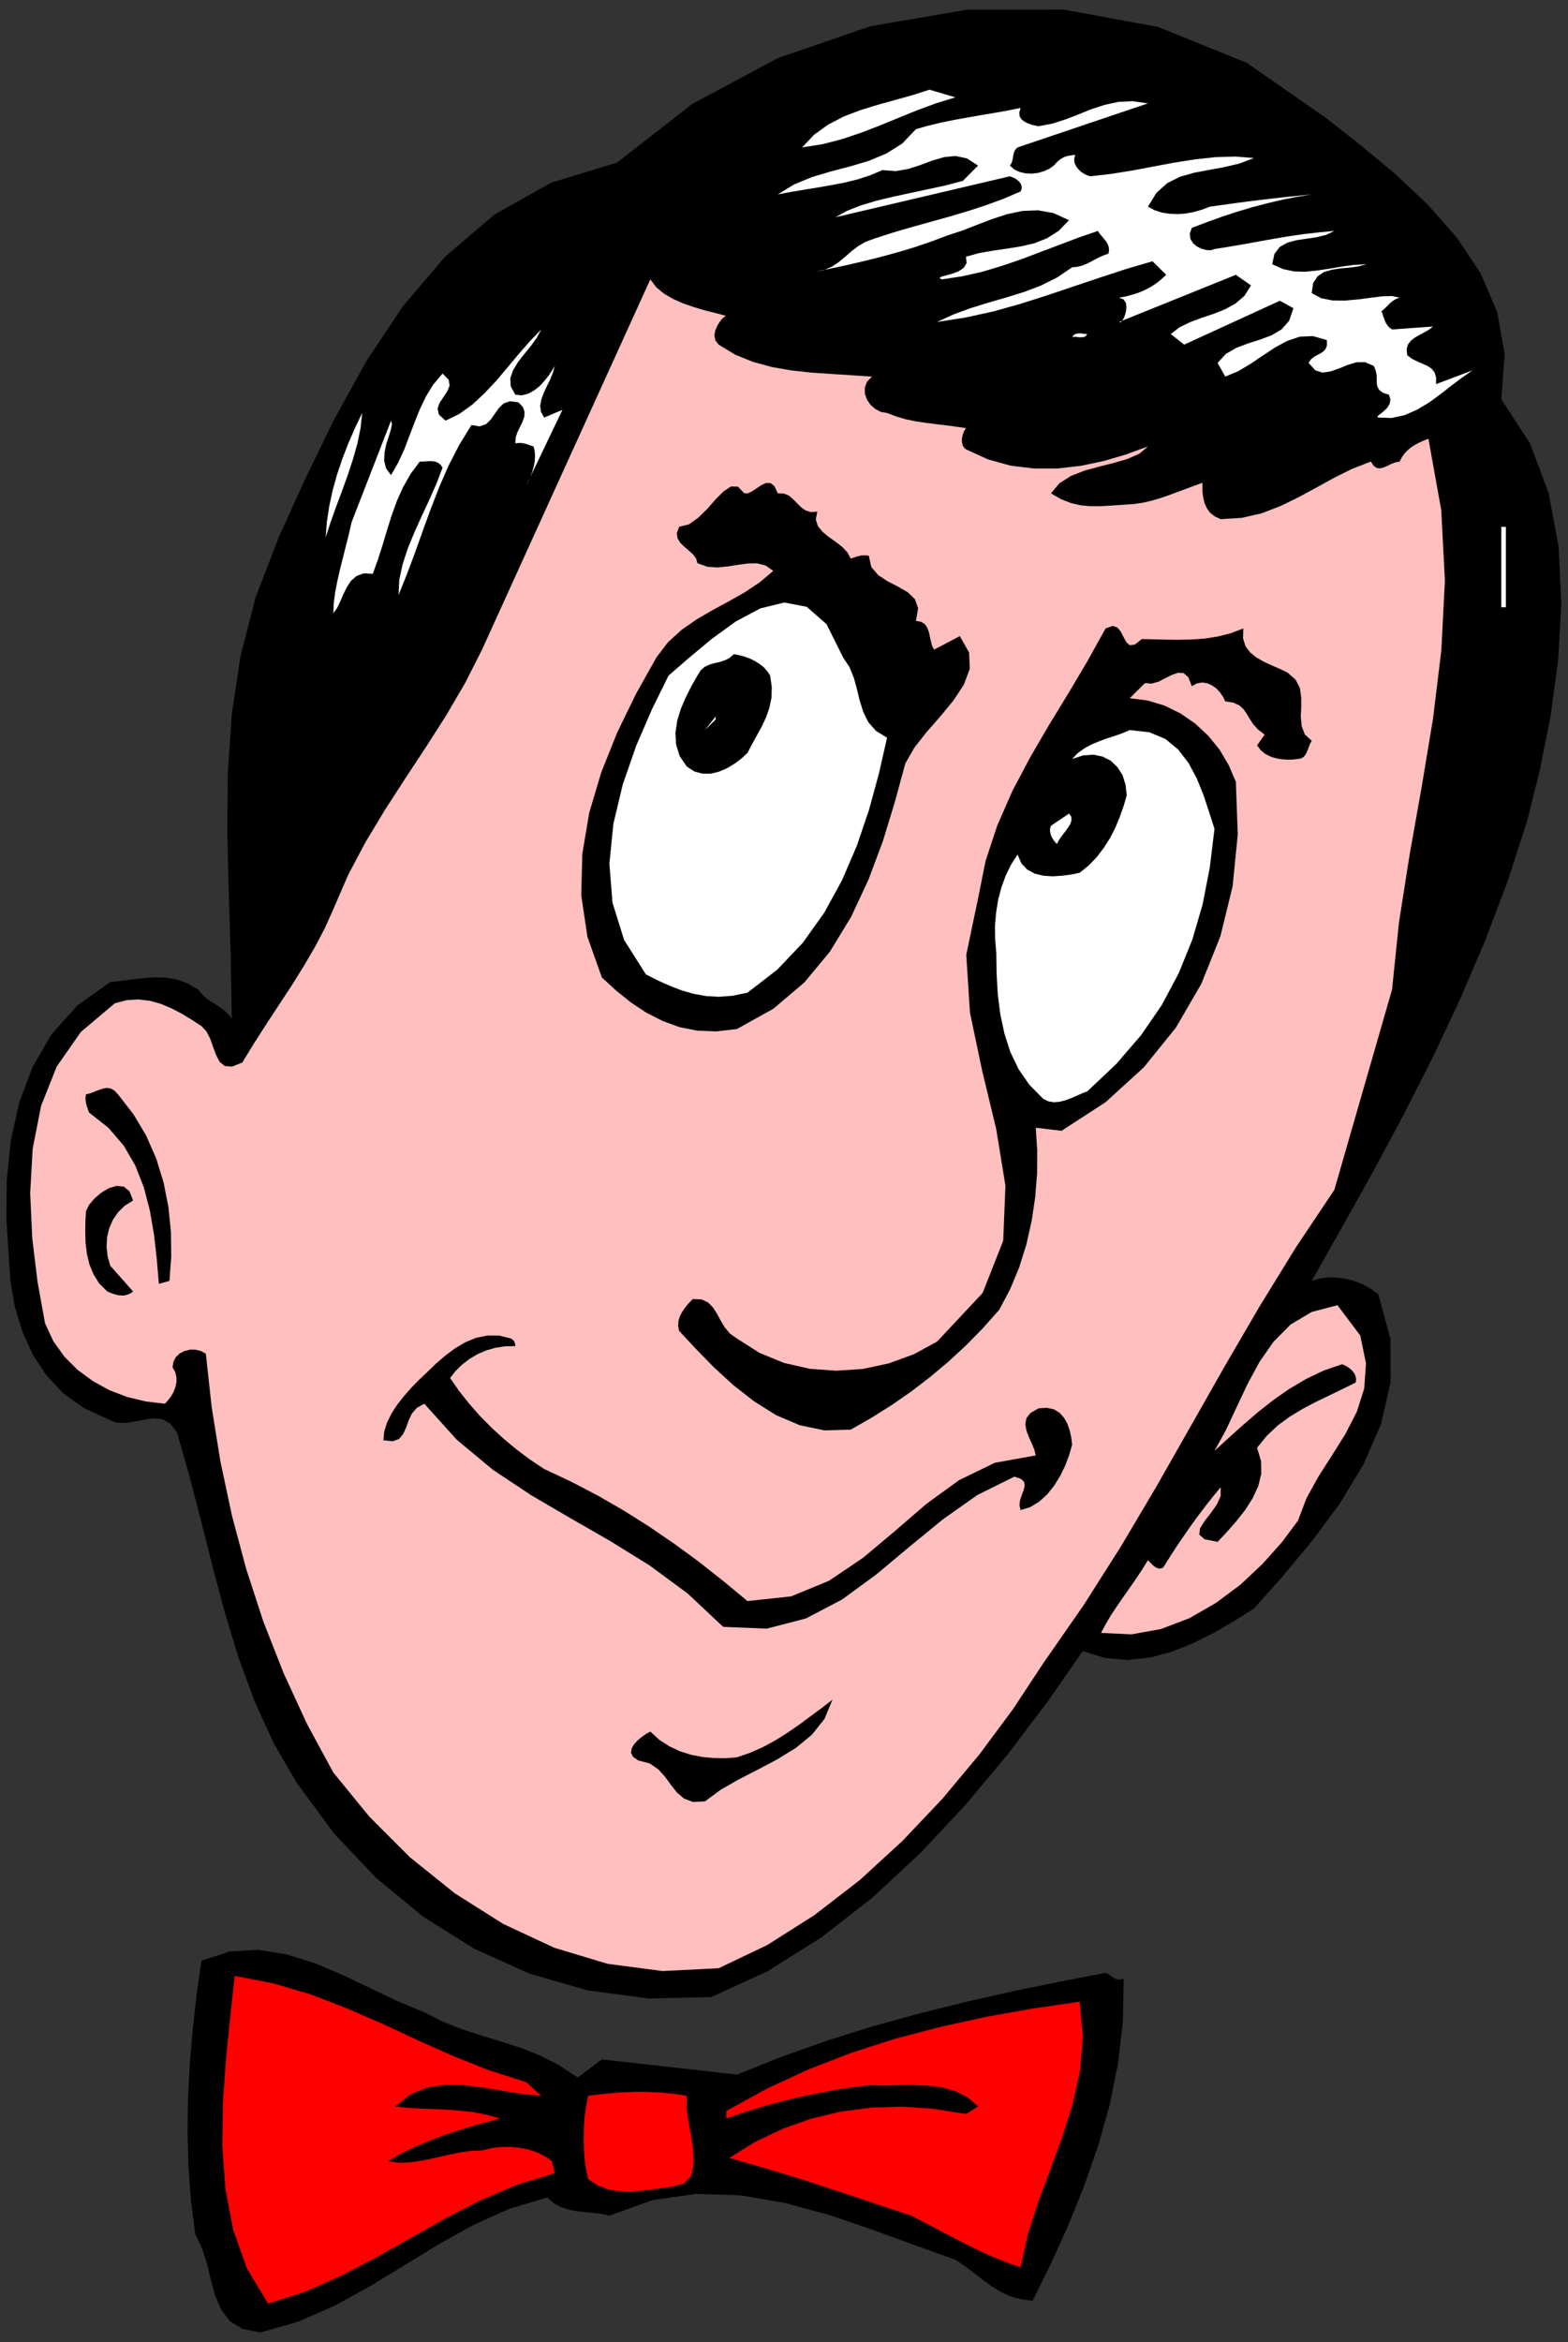 <?xml version="1.0" encoding="UTF-8" standalone="no"?>
<svg
   xmlns:dc="http://purl.org/dc/elements/1.1/"
   xmlns:cc="http://creativecommons.org/ns#"
   xmlns:rdf="http://www.w3.org/1999/02/22-rdf-syntax-ns#"
   xmlns:svg="http://www.w3.org/2000/svg"
   xmlns="http://www.w3.org/2000/svg"
   xmlns:sodipodi="http://sodipodi.sourceforge.net/DTD/sodipodi-0.dtd"
   xmlns:inkscape="http://www.inkscape.org/namespaces/inkscape"
   version="1.0"
   width="1788.668mm"
   height="2670.895mm"
   id="svg57"
   sodipodi:docname="GC000420.WMF">
  <rect width="100%" height="100%" fill="#333333" stroke="none"/>
  <sodipodi:namedview
     pagecolor="#ffffff"
     bordercolor="#666666"
     borderopacity="1"
     objecttolerance="10"
     gridtolerance="10"
     guidetolerance="10"
     inkscape:pageopacity="0"
     inkscape:pageshadow="2"
     inkscape:window-width="640"
     inkscape:window-height="480"
     id="namedview59" />
  <defs
     id="defs3">
    <pattern
       id="WMFhbasepattern"
       patternUnits="userSpaceOnUse"
       width="6"
       height="6"
       x="0"
       y="0" />
  </defs>
  <path
     style="fill:none;stroke:none;"
     d="  M 0,10094.08   L 6759.68,10094.08   L 6759.68,0   L 0,0   z "
     id="path5" />
  <path
     style="fill:#000000;fill-rule:evenodd;fill-opacity:1;stroke:none;"
     d="  M 5720.559,511.02   L 5865.922,625.921   L 6013.824,748.438   L 6154.108,880.479   L 6280.428,1023.31   L 6383.261,1177.569   L 6454.99,1344.523   L 6487.363,1525.443   L 6472.763,1720.964   L 6472.763,1720.964   L 6595.909,1910.137   L 6676.525,2124.067   L 6719.689,2355.772   L 6731.75,2598.903   L 6717.785,2845.209   L 6684.777,3088.975   L 6637.804,3323.219   L 6583.848,3539.689   L 6583.848,3539.689   L 6498.789,3801.864   L 6401.669,4057.692   L 6294.393,4308.441   L 6178.23,4555.381   L 6054.449,4799.148   L 5924.956,5041.009   L 5791.019,5280.967   L 5655.178,5520.924   L 5655.178,5520.924   L 5686.916,5511.402   L 5721.829,5506.324   L 5759.915,5506.324   L 5798.636,5511.402   L 5837.992,5520.924   L 5875.444,5535.525   L 5910.991,5555.204   L 5942.729,5579.326   L 5942.729,5579.326   L 5994.78,5771.038   L 5995.415,5957.672   L 5954.155,6138.592   L 5877.983,6313.164   L 5776.419,6480.754   L 5658.352,6640.09   L 5532.032,6791.809   L 5406.347,6933.372   L 5406.347,6933.372   L 5323.193,6985.426   L 5236.229,7036.211   L 5146.726,7081.282   L 5054.049,7118.735   L 4959.468,7144.128   L 4862.983,7154.919   L 4765.863,7146.667   L 4668.108,7116.831   L 4668.108,7116.831   L 4515.128,7336.475   L 4347.549,7558.023   L 4165.369,7776.396   L 3969.86,7985.248   L 3761.02,8179.499   L 3540.12,8351.532   L 3308.428,8496.903   L 3065.946,8607.995   L 3065.946,8607.995   L 2794.898,8613.708   L 2532.738,8578.794   L 2282.003,8506.425   L 2045.233,8399.778   L 1824.333,8261.39   L 1621.206,8093.8   L 1439.027,7901.454   L 1280.334,7685.619   L 1280.334,7685.619   L 1179.405,7512.316   L 1096.885,7331.396   L 1028.33,7144.128   L 969.931,6952.416   L 917.879,6758.165   L 869.002,6563.279   L 818.22,6367.758   L 763.63,6174.776   L 763.63,6174.776   L 733.796,6136.053   L 699.518,6117.009   L 662.067,6113.2   L 622.711,6118.913   L 581.451,6127.166   L 540.825,6133.514   L 500.2,6131.609   L 462.748,6115.739   L 462.748,6115.739   L 359.915,6068.128   L 272.317,6005.283   L 199.953,5927.836   L 141.554,5838.963   L 97.12,5741.202   L 64.747,5635.19   L 45.069,5524.733   L 37.452,5409.833   L 37.452,5409.833   L 27.295,5250.496   L 29.199,5085.446   L 46.338,4918.491   L 81.886,4755.346   L 139.65,4600.453   L 222.17,4458.256   L 332.62,4334.468   L 475.444,4232.899   L 475.444,4232.899   L 526.225,4227.186   L 575.738,4220.838   L 624.615,4215.124   L 672.223,4212.585   L 719.196,4214.489   L 764.899,4222.742   L 809.968,4239.247   L 855.037,4265.274   L 855.037,4265.274   L 870.906,4285.588   L 888.045,4301.458   L 907.088,4315.424   L 926.766,4327.485   L 946.444,4340.181   L 965.487,4354.147   L 982.626,4370.017   L 999.13,4389.696   L 999.13,4389.696   L 994.687,4116.729   L 986.435,3850.745   L 980.087,3590.473   L 981.991,3334.011   L 999.13,3079.453   L 1037.216,2826.8   L 1102.598,2572.876   L 1201.622,2316.414   L 1201.622,2316.414   L 1315.246,2065.665   L 1439.661,1809.837   L 1578.676,1557.819   L 1736.734,1320.4   L 1919.549,1105.835   L 2131.562,924.915   L 2376.584,787.162   L 2660.327,700.828   L 2660.327,700.828   L 2985.33,447.54   L 3354.132,250.114   L 3753.403,112.996   L 4168.543,41.897   L 4586.223,41.263   L 4993.111,116.17   L 5375.878,271.063   L 5720.559,511.02   L 5720.559,511.02   L 5720.559,511.02   L 5720.559,511.02   L 5720.559,511.02  z "
     id="path7" />
  <path
     style="fill:#ffffff;fill-rule:evenodd;fill-opacity:1;stroke:none;"
     d="  M 4119.031,419.608   L 4036.511,445   L 3955.26,474.836   L 3875.279,507.211   L 3795.298,540.221   L 3714.682,571.327   L 3632.162,599.259   L 3546.468,621.477   L 3458.234,635.443   L 3458.234,635.443   L 3509.651,580.849   L 3570.589,537.047   L 3637.874,502.133   L 3710.873,474.201   L 3785.776,451.348   L 3861.314,430.4   L 3936.217,409.451   L 4007.311,386.598   L 4007.311,386.598   L 4119.031,419.608   L 4119.031,419.608   L 4119.031,419.608   L 4119.031,419.608  z "
     id="path9" />
  <path
     style="fill:#ffffff;fill-rule:evenodd;fill-opacity:1;stroke:none;"
     d="  M 4386.905,635.443   L 4378.653,643.695   L 4372.94,653.852   L 4369.766,664.009   L 4367.862,674.801   L 4365.957,686.227   L 4363.418,696.384   L 4359.61,705.906   L 4353.897,713.524   L 4353.897,713.524   L 4372.94,730.664   L 4396.426,741.456   L 4421.817,747.169   L 4448.478,748.438   L 4475.773,745.264   L 4501.164,737.647   L 4524.015,727.49   L 4543.693,713.524   L 4543.693,713.524   L 4553.215,702.732   L 4563.371,693.21   L 4573.528,684.958   L 4584.953,678.61   L 4595.744,674.166   L 4608.44,670.992   L 4621.135,669.087   L 4635.735,667.818   L 4635.735,667.818   L 4631.292,684.958   L 4632.561,700.828   L 4638.909,715.428   L 4648.431,728.759   L 4660.491,740.186   L 4673.821,749.073   L 4687.786,756.056   L 4701.117,759.865   L 4701.117,759.865   L 4789.984,749.708   L 4880.757,735.108   L 4972.164,717.968   L 5063.571,700.828   L 5153.074,686.862   L 5240.672,677.34   L 5325.731,674.801   L 5406.347,681.149   L 5406.347,681.149   L 5342.87,705.272   L 5277.489,720.507   L 5212.108,732.568   L 5147.996,744.63   L 5087.692,761.769   L 5033.102,789.066   L 4986.129,830.964   L 4949.312,890.635   L 4949.312,890.635   L 4977.242,905.871   L 5008.346,916.028   L 5040.719,921.106   L 5075.632,923.011   L 5110.544,920.471   L 5146.091,914.123   L 5181.638,903.966   L 5217.186,890.635   L 5217.186,890.635   L 5268.602,883.653   L 5321.923,876.035   L 5375.878,869.052   L 5431.104,862.069   L 5486.329,855.721   L 5542.189,849.373   L 5598.683,843.66   L 5655.178,837.946   L 5655.178,837.946   L 5589.796,848.738   L 5525.685,861.434   L 5462.207,876.67   L 5398.73,893.175   L 5335.253,912.219   L 5271.141,933.168   L 5205.76,956.655   L 5138.474,982.048   L 5138.474,982.048   L 5129.587,1007.44   L 5132.126,1029.658   L 5143.552,1048.068   L 5160.056,1062.034   L 5180.369,1072.19   L 5201.316,1077.904   L 5220.994,1078.539   L 5236.229,1073.46   L 5236.229,1073.46   L 5299.706,1063.303   L 5362.548,1052.512   L 5426.025,1041.085   L 5489.502,1029.658   L 5553.614,1018.867   L 5618.996,1009.345   L 5685.012,1001.727   L 5752.933,995.379   L 5752.933,995.379   L 5717.386,1012.519   L 5676.125,1022.676   L 5632.326,1029.024   L 5589.162,1035.372   L 5549.806,1046.163   L 5517.432,1064.573   L 5494.581,1094.409   L 5485.059,1138.845   L 5485.059,1138.845   L 5532.032,1159.794   L 5579.64,1169.951   L 5627.883,1171.22   L 5678.03,1166.142   L 5728.811,1158.524   L 5780.863,1149.637   L 5834.818,1142.019   L 5890.678,1138.845   L 5890.678,1138.845   L 5857.67,1148.367   L 5820.218,1153.446   L 5781.497,1156.62   L 5743.411,1162.333   L 5708.499,1172.49   L 5680.569,1190.9   L 5661.526,1220.101   L 5655.178,1263.268   L 5655.178,1263.268   L 5696.438,1285.486   L 5745.315,1295.008   L 5798.636,1295.643   L 5854.496,1290.564   L 5908.452,1283.582   L 5958.599,1277.233   L 6001.128,1275.964   L 6034.771,1282.947   L 6034.771,1282.947   L 6022.711,1286.756   L 6011.919,1292.469   L 6001.763,1299.452   L 5992.241,1307.704   L 5983.355,1316.591   L 5974.468,1325.479   L 5964.946,1334.366   L 5956.06,1341.984   L 5956.06,1341.984   L 5960.503,1352.141   L 5963.677,1362.932   L 5967.485,1373.089   L 5971.294,1383.881   L 5976.372,1394.038   L 5982.72,1403.56   L 5990.972,1412.447   L 6001.763,1420.065   L 6001.763,1420.065   L 6178.23,1407.369   L 6178.23,1407.369   L 6161.091,1420.7   L 6141.413,1432.127   L 6120.465,1443.553   L 6100.153,1454.98   L 6083.014,1468.311   L 6070.318,1484.816   L 6064.605,1505.13   L 6067.145,1531.157   L 6067.145,1531.157   L 6087.457,1546.392   L 6110.309,1557.819   L 6132.526,1567.341   L 6153.473,1576.863   L 6171.247,1588.289   L 6184.577,1604.159   L 6191.56,1626.378   L 6191.56,1655.579   L 6191.56,1655.579   L 6348.348,1596.542   L 6348.348,1596.542   L 6303.279,1627.647   L 6256.941,1662.562   L 6209.333,1700.015   L 6160.456,1735.565   L 6109.039,1766.035   L 6055.719,1789.523   L 6000.493,1801.585   L 5942.729,1799.68   L 5942.729,1799.68   L 5938.286,1796.506   L 5943.364,1790.158   L 5954.155,1781.906   L 5968.12,1770.479   L 5981.45,1757.148   L 5990.972,1741.278   L 5994.78,1722.234   L 5988.433,1701.285   L 5988.433,1701.285   L 5962.407,1693.033   L 5946.538,1680.971   L 5938.921,1667.64   L 5935.747,1651.77   L 5935.747,1634.63   L 5935.112,1616.221   L 5931.303,1597.177   L 5923.051,1577.498   L 5923.051,1577.498   L 5885.6,1560.993   L 5847.514,1561.627   L 5810.062,1573.054   L 5772.611,1588.289   L 5736.429,1600.986   L 5702.151,1606.064   L 5670.412,1595.907   L 5641.848,1564.167   L 5641.848,1564.167   L 5651.369,1549.566   L 5664.065,1538.774   L 5678.664,1530.522   L 5693.264,1522.904   L 5706.594,1514.017   L 5716.116,1502.59   L 5721.194,1487.355   L 5720.559,1465.771   L 5720.559,1465.771   L 5660.256,1448.632   L 5603.761,1451.171   L 5549.171,1469.58   L 5496.485,1498.147   L 5443.799,1533.061   L 5391.113,1568.61   L 5337.792,1600.351   L 5282.567,1623.204   L 5282.567,1623.204   L 5249.559,1564.167   L 5249.559,1564.167   L 5285.106,1525.443   L 5330.175,1499.416   L 5380.322,1480.372   L 5432.373,1463.867   L 5481.885,1445.457   L 5525.05,1420.065   L 5558.058,1382.611   L 5576.466,1328.653   L 5576.466,1328.653   L 5518.067,1296.278   L 5105.466,1485.45   L 5047.702,1439.744   L 5047.702,1439.744   L 5085.788,1410.543   L 5131.492,1388.325   L 5181.004,1369.915   L 5232.42,1352.776   L 5281.932,1333.097   L 5327.001,1308.339   L 5365.087,1275.329   L 5393.652,1230.258   L 5393.652,1230.258   L 5328.271,1184.552   L 4824.897,1387.69   L 4824.897,1387.69   L 4831.245,1389.594   L 4839.497,1380.707   L 4847.749,1365.472   L 4854.096,1345.158   L 4856.636,1324.209   L 4854.096,1305.165   L 4843.94,1290.564   L 4824.897,1282.947   L 4824.897,1282.947   L 4853.462,1277.868   L 4881.392,1270.251   L 4908.052,1261.998   L 4933.443,1251.206   L 4958.199,1238.51   L 4982.32,1223.275   L 5005.172,1205.5   L 5028.024,1184.552   L 5028.024,1184.552   L 4968.99,1126.149   L 4968.99,1126.149   L 4852.192,1160.429   L 4737.933,1197.882   L 4624.309,1235.971   L 4511.32,1274.059   L 4397.696,1310.244   L 4281.533,1342.619   L 4162.83,1368.646   L 4040.32,1387.69   L 4040.32,1387.69   L 4110.779,1355.315   L 4185.047,1328.018   L 4261.22,1304.53   L 4338.027,1282.312   L 4414.2,1258.824   L 4487.833,1230.892   L 4557.658,1195.978   L 4622.405,1152.176   L 4622.405,1152.176   L 4643.352,1150.272   L 4664.3,1145.193   L 4683.978,1137.576   L 4703.021,1128.054   L 4722.064,1117.897   L 4740.472,1108.374   L 4759.516,1100.122   L 4779.193,1093.139   L 4779.193,1093.139   L 4781.733,1077.269   L 4779.828,1063.303   L 4775.385,1051.242   L 4768.402,1039.815   L 4759.516,1029.024   L 4750.629,1018.232   L 4741.107,1007.44   L 4733.49,995.379   L 4733.49,995.379   L 4650.335,1023.945   L 4568.449,1055.051   L 4485.929,1086.156   L 4404.044,1117.262   L 4320.254,1145.828   L 4235.829,1171.22   L 4148.865,1190.9   L 4059.997,1204.23   L 4059.997,1204.23   L 4050.476,1197.882   L 4058.093,1192.804   L 4078.406,1187.091   L 4104.431,1180.108   L 4131.727,1169.951   L 4154.578,1155.35   L 4167.274,1134.402   L 4164.735,1106.47   L 4164.735,1106.47   L 4221.864,1090.6   L 4281.533,1080.443   L 4341.836,1071.556   L 4401.505,1062.034   L 4459.269,1048.703   L 4513.859,1027.119   L 4564.006,995.379   L 4609.075,949.038   L 4609.075,949.038   L 4542.424,918.567   L 4475.773,906.506   L 4409.122,909.045   L 4342.471,923.011   L 4276.454,944.594   L 4211.708,969.352   L 4148.231,994.109   L 4086.023,1014.423   L 4086.023,1014.423   L 4016.833,1040.45   L 3946.373,1064.573   L 3874.644,1086.156   L 3802.915,1105.835   L 3729.916,1124.245   L 3656.918,1141.385   L 3583.284,1157.255   L 3510.285,1171.855   L 3510.285,1171.855   L 3550.276,1164.872   L 3585.189,1150.272   L 3615.023,1130.593   L 3643.588,1107.105   L 3670.883,1082.982   L 3700.082,1060.764   L 3733.09,1041.72   L 3771.811,1027.754   L 3771.811,1027.754   L 3850.523,1002.362   L 3930.504,978.874   L 4010.485,956.655   L 4090.466,934.437   L 4169.813,910.949   L 4247.89,885.557   L 4324.697,857.625   L 4400.235,825.25   L 4400.235,825.25   L 4404.678,813.824   L 4404.678,802.397   L 4400.87,792.24   L 4393.887,782.718   L 4385,775.1   L 4374.844,768.118   L 4364.053,763.674   L 4353.897,759.865   L 4353.897,759.865   L 3602.327,936.342   L 3602.327,936.342   L 3649.935,909.68   L 3708.969,886.192   L 3776.255,865.878   L 3849.888,848.103   L 3926.061,831.598   L 4003.503,815.093   L 4079.675,798.588   L 4151.405,779.544   L 4151.405,779.544   L 4216.786,713.524   L 4216.786,713.524   L 4167.909,682.418   L 4119.031,672.262   L 4070.154,677.34   L 4020.007,691.941   L 3969.225,710.985   L 3916.539,728.125   L 3861.949,737.647   L 3804.819,733.203   L 3804.819,733.203   L 3752.133,755.421   L 3697.543,773.196   L 3641.048,787.162   L 3583.919,797.953   L 3526.155,808.11   L 3467.756,817.633   L 3409.992,827.155   L 3353.497,837.946   L 3353.497,837.946   L 3423.957,794.779   L 3501.399,763.039   L 3582.649,738.916   L 3665.17,717.333   L 3746.42,693.21   L 3821.958,661.47   L 3890.514,618.303   L 3948.912,556.727   L 3948.912,556.727   L 4002.868,541.491   L 4058.728,528.16   L 4114.588,516.734   L 4171.717,506.577   L 4228.847,496.42   L 4285.976,486.898   L 4343.105,476.741   L 4400.235,465.314   L 4400.235,465.314   L 4394.522,485.628   L 4396.426,502.133   L 4404.678,514.829   L 4416.739,524.351   L 4431.974,531.969   L 4448.478,537.682   L 4464.347,541.491   L 4478.312,544.03   L 4478.312,544.03   L 4537.98,532.604   L 4595.11,514.194   L 4650.97,492.611   L 4706.195,470.393   L 4762.689,451.983   L 4821.088,439.287   L 4883.296,436.113   L 4949.312,445.635   L 4949.312,445.635   L 4386.905,635.443   L 4386.905,635.443   L 4386.905,635.443   L 4386.905,635.443  z "
     id="path11" />
  <path
     style="fill:#ffbfbf;fill-rule:evenodd;fill-opacity:1;stroke:none;"
     d="  M 3131.327,1361.663   L 3125.614,1363.567   L 3115.458,1371.82   L 3104.032,1385.786   L 3092.606,1404.195   L 3083.719,1424.509   L 3079.91,1446.092   L 3084.354,1467.041   L 3098.319,1485.45   L 3098.319,1485.45   L 3169.413,1528.617   L 3246.221,1559.723   L 3327.471,1581.941   L 3411.261,1596.542   L 3497.59,1606.064   L 3584.554,1611.777   L 3672.152,1617.491   L 3759.116,1623.204   L 3759.116,1623.204   L 3738.168,1645.422   L 3728.647,1670.179   L 3728.647,1696.207   L 3737.534,1721.599   L 3752.768,1744.452   L 3773.716,1762.861   L 3797.837,1775.558   L 3824.497,1780.001   L 3824.497,1780.001   L 3864.488,1795.237   L 3905.748,1807.298   L 3948.278,1816.185   L 3992.077,1822.533   L 4035.876,1828.247   L 4079.041,1833.325   L 4122.205,1839.038   L 4164.735,1845.387   L 4164.735,1845.387   L 4157.752,1856.178   L 4152.674,1868.24   L 4148.865,1880.936   L 4146.961,1893.632   L 4147.596,1906.328   L 4150.135,1918.389   L 4155.848,1928.546   L 4164.735,1936.799   L 4164.735,1936.799   L 4259.316,1979.966   L 4357.705,2007.263   L 4457.999,2019.324   L 4558.928,2019.324   L 4659.856,2007.897   L 4759.516,1986.949   L 4856.001,1958.382   L 4949.312,1924.103   L 4949.312,1924.103   L 4911.861,1955.843   L 4861.714,1978.061   L 4802.68,1995.201   L 4739.838,2011.071   L 4676.36,2028.211   L 4617.962,2051.064   L 4567.815,2082.805   L 4530.998,2126.606   L 4530.998,2126.606   L 4575.432,2151.999   L 4617.962,2168.504   L 4659.222,2178.026   L 4700.482,2181.835   L 4743.011,2181.835   L 4788.08,2179.295   L 4836.323,2176.121   L 4890.278,2172.312   L 4890.278,2172.312   L 4928.365,2166.599   L 4966.451,2157.712   L 5003.268,2146.92   L 5040.084,2134.224   L 5075.632,2120.893   L 5111.814,2107.562   L 5147.361,2094.231   L 5184.177,2080.9   L 5184.177,2080.9   L 5184.177,2101.849   L 5184.812,2124.067   L 5187.986,2146.92   L 5193.699,2169.139   L 5203.221,2190.722   L 5217.186,2209.766   L 5236.864,2225.636   L 5262.889,2237.698   L 5262.889,2237.698   L 5354.296,2231.985   L 5439.99,2212.305   L 5520.606,2181.2   L 5598.683,2143.111   L 5674.856,2101.849   L 5751.028,2059.952   L 5828.47,2021.228   L 5910.356,1989.488   L 5910.356,1989.488   L 5923.051,2008.532   L 5936.382,2017.419   L 5951.616,2018.689   L 5966.851,2014.245   L 5983.355,2007.263   L 5999.859,1999.01   L 6016.998,1992.662   L 6034.771,1989.488   L 6034.771,1989.488   L 6044.927,1969.174   L 6057.623,1952.034   L 6071.588,1938.068   L 6086.822,1926.007   L 6103.326,1915.85   L 6120.465,1906.963   L 6138.874,1898.71   L 6158.551,1891.093   L 6158.551,1891.093   L 6213.777,2198.34   L 6229.646,2501.778   L 6214.411,2801.407   L 6178.23,3098.497   L 6129.352,3392.413   L 6077.301,3685.06   L 6031.597,3975.802   L 6001.763,4265.274   L 6001.763,4265.274   L 5752.933,5128.613   L 5752.933,5128.613   L 5585.353,5379.362   L 5429.199,5633.285   L 5279.393,5890.382   L 5132.761,6148.749   L 4985.494,6407.751   L 4833.149,6664.848   L 4671.917,6918.771   L 4497.99,7168.885   L 4497.99,7168.885   L 4369.131,7364.406   L 4223.769,7560.562   L 4063.806,7752.274   L 3891.148,7934.464   L 3706.43,8103.957   L 3511.555,8254.407   L 3308.428,8383.273   L 3098.319,8483.572   L 3098.319,8483.572   L 2856.471,8495.634   L 2619.701,8464.528   L 2389.914,8395.334   L 2169.648,8292.495   L 1961.443,8161.09   L 1767.838,8005.562   L 1592.641,7830.355   L 1437.122,7639.913   L 1437.122,7639.913   L 1323.498,7430.426   L 1223.204,7212.687   L 1135.606,6989.869   L 1061.338,6761.974   L 999.765,6531.538   L 950.253,6299.199   L 912.801,6066.224   L 887.41,5834.519   L 887.41,5834.519   L 865.828,5823.093   L 842.976,5817.379   L 818.855,5817.379   L 796.003,5823.093   L 775.056,5833.25   L 758.552,5849.12   L 747.761,5869.434   L 743.952,5893.556   L 743.952,5893.556   L 755.378,5913.87   L 760.456,5934.819   L 761.091,5956.402   L 756.647,5977.351   L 749.03,5997.665   L 738.239,6017.344   L 724.909,6035.118   L 710.944,6050.354   L 710.944,6050.354   L 629.693,6040.832   L 549.712,6021.788   L 472.905,5992.586   L 401.175,5953.228   L 335.159,5904.983   L 277.395,5847.215   L 229.787,5780.56   L 194.24,5703.749   L 194.24,5703.749   L 161.867,5525.368   L 139.015,5336.195   L 130.128,5142.579   L 140.919,4950.867   L 177.101,4766.772   L 244.387,4597.279   L 348.489,4448.099   L 495.122,4324.311   L 495.122,4324.311   L 545.903,4310.98   L 596.685,4307.806   L 645.562,4313.52   L 693.805,4326.85   L 740.143,4346.529   L 785.212,4370.017   L 827.742,4396.044   L 868.367,4422.707   L 868.367,4422.707   L 890.584,4446.194   L 906.453,4477.935   L 919.149,4513.484   L 931.844,4547.764   L 947.079,4576.965   L 968.661,4594.739   L 1000.4,4597.279   L 1044.834,4579.504   L 1044.834,4579.504   L 1095.615,4496.344   L 1148.936,4413.184   L 1203.526,4330.025   L 1258.117,4246.865   L 1309.533,4164.34   L 1357.776,4081.815   L 1400.94,3999.924   L 1437.122,3918.669   L 1437.122,3918.669   L 1500.599,3772.028   L 1575.503,3630.466   L 1659.292,3491.443   L 1747.525,3354.96   L 1837.028,3219.111   L 1924.627,3081.992   L 2005.877,2942.969   L 2078.241,2800.137   L 2078.241,2800.137   L 2803.785,1204.23   L 2803.785,1204.23   L 2829.811,1238.51   L 2862.819,1265.807   L 2902.175,1288.66   L 2945.339,1307.704   L 2991.043,1323.574   L 3038.016,1337.54   L 3085.624,1349.601   L 3131.327,1361.663   L 3131.327,1361.663   L 3131.327,1361.663   L 3131.327,1361.663   L 3131.327,1361.663  z "
     id="path13" />
  <path
     style="fill:#ffffff;fill-rule:evenodd;fill-opacity:1;stroke:none;"
     d="  M 3222.734,1374.359   L 3288.115,1387.69   L 3222.734,1374.359   L 3222.734,1374.359   L 3222.734,1374.359   L 3222.734,1374.359  z "
     id="path15" />
  <path
     style="fill:#ffffff;fill-rule:evenodd;fill-opacity:1;stroke:none;"
     d="  M 2221.7,1701.285   L 2250.264,1703.824   L 2277.56,1696.841   L 2302.95,1682.876   L 2326.437,1664.466   L 2346.75,1642.248   L 2365.158,1619.395   L 2379.758,1597.177   L 2391.818,1577.498   L 2391.818,1577.498   L 2383.566,1607.333   L 2371.506,1636.535   L 2357.541,1665.101   L 2344.211,1693.667   L 2334.054,1721.599   L 2328.976,1748.896   L 2332.15,1774.923   L 2346.115,1799.68   L 2346.115,1799.68   L 2424.827,1766.67   L 2268.038,2094.231   L 2268.038,2094.231   L 2277.56,2075.822   L 2286.446,2055.508   L 2294.698,2033.924   L 2301.046,2011.706   L 2305.49,1988.853   L 2306.759,1966.635   L 2305.49,1945.051   L 2300.411,1924.103   L 2300.411,1924.103   L 2290.89,1921.563   L 2282.638,1918.389   L 2274.386,1915.215   L 2265.499,1912.676   L 2256.612,1910.772   L 2246.456,1909.502   L 2235.03,1909.502   L 2221.7,1910.772   L 2221.7,1910.772   L 2222.969,1886.649   L 2230.586,1863.161   L 2242.012,1840.308   L 2252.803,1818.09   L 2260.421,1795.871   L 2261.69,1774.923   L 2254.708,1754.609   L 2235.03,1734.295   L 2235.03,1734.295   L 2198.848,1729.217   L 2171.553,1738.739   L 2151.24,1758.418   L 2133.466,1783.175   L 2115.693,1808.568   L 2095.38,1828.247   L 2068.085,1837.769   L 2032.538,1832.055   L 2032.538,1832.055   L 1979.852,1917.755   L 1934.148,2006.628   L 1894.158,2098.04   L 1857.976,2191.357   L 1823.698,2285.308   L 1790.055,2379.895   L 1755.143,2473.211   L 1718.326,2564.624   L 1718.326,2564.624   L 1721.5,2498.604   L 1736.1,2431.314   L 1758.317,2363.39   L 1786.247,2295.465   L 1817.35,2226.271   L 1849.724,2157.077   L 1880.828,2086.613   L 1908.123,2015.515   L 1908.123,2015.515   L 1899.236,2003.454   L 1889.714,1995.201   L 1878.288,1990.123   L 1866.228,1988.218   L 1852.898,1987.583   L 1838.933,1988.218   L 1824.333,1989.488   L 1809.733,1989.488   L 1809.733,1989.488   L 1769.743,2043.447   L 1737.369,2100.579   L 1710.709,2160.251   L 1688.492,2221.828   L 1668.814,2284.673   L 1649.771,2348.154   L 1629.458,2411.635   L 1607.241,2473.211   L 1607.241,2473.211   L 1567.885,2471.307   L 1536.781,2482.734   L 1513.295,2503.682   L 1494.887,2531.614   L 1479.652,2562.719   L 1466.322,2593.825   L 1452.357,2622.391   L 1437.122,2643.34   L 1437.122,2643.34   L 1439.027,2598.269   L 1445.374,2551.293   L 1454.896,2502.413   L 1466.322,2452.263   L 1479.017,2402.113   L 1491.713,2351.328   L 1504.408,2301.178   L 1515.834,2251.029   L 1515.834,2251.029   L 1685.953,1813.011   L 1685.953,1813.011   L 1689.761,1828.247   L 1685.318,1851.1   L 1676.431,1880.301   L 1665.64,1913.311   L 1658.023,1949.495   L 1656.118,1985.044   L 1664.37,2018.689   L 1685.953,2047.89   L 1685.953,2047.89   L 1716.422,1994.566   L 1742.447,1938.703   L 1764.664,1880.301   L 1786.881,1821.899   L 1809.733,1764.766   L 1836.393,1708.903   L 1868.132,1657.483   L 1908.123,1609.873   L 1908.123,1609.873   L 1934.148,1636.535   L 1938.592,1661.927   L 1928.435,1686.685   L 1911.931,1711.442   L 1895.427,1736.199   L 1886.54,1760.957   L 1892.253,1786.984   L 1920.818,1813.011   L 1920.818,1813.011   L 1979.852,1784.445   L 2035.712,1744.452   L 2088.398,1695.572   L 2139.179,1641.613   L 2188.057,1583.846   L 2236.299,1526.078   L 2284.542,1470.85   L 2333.419,1420.065   L 2333.419,1420.065   L 2313.742,1456.884   L 2288.351,1491.799   L 2259.786,1526.713   L 2233.126,1560.993   L 2212.178,1595.907   L 2200.117,1630.187   L 2202.022,1665.736   L 2221.7,1701.285   L 2221.7,1701.285   L 2221.7,1701.285   L 2221.7,1701.285   L 2221.7,1701.285  z "
     id="path17" />
  <path
     style="fill:#ffffff;fill-rule:evenodd;fill-opacity:1;stroke:none;"
     d="  M 4687.786,1439.744   L 4681.439,1447.997   L 4674.456,1452.44   L 4666.204,1453.71   L 4657.317,1453.71   L 4647.796,1453.075   L 4638.909,1451.806   L 4630.022,1451.806   L 4622.405,1453.075   L 4622.405,1453.075   L 4628.118,1445.457   L 4635.1,1440.379   L 4643.352,1437.84   L 4652.239,1437.205   L 4661.761,1437.205   L 4670.648,1438.475   L 4679.534,1439.744   L 4687.786,1439.744   L 4687.786,1439.744   L 4687.786,1439.744   L 4687.786,1439.744   L 4687.786,1439.744  z "
     id="path19" />
  <path
     style="fill:#ffffff;fill-rule:evenodd;fill-opacity:1;stroke:none;"
     d="  M 1404.114,2316.414   L 1409.192,2249.759   L 1419.349,2182.47   L 1433.948,2114.545   L 1452.992,2045.986   L 1475.843,1978.061   L 1501.869,1910.772   L 1530.434,1844.752   L 1561.537,1780.001   L 1561.537,1780.001   L 1554.555,1844.752   L 1541.225,1910.772   L 1522.182,1978.061   L 1499.965,2045.986   L 1475.209,2114.545   L 1449.818,2182.47   L 1425.696,2249.759   L 1404.114,2316.414   L 1404.114,2316.414   L 1404.114,2316.414   L 1404.114,2316.414   L 1404.114,2316.414  z "
     id="path21" />
  <path
     style="fill:#000000;fill-rule:evenodd;fill-opacity:1;stroke:none;"
     d="  M 3209.404,2126.606   L 3225.273,2125.972   L 3243.682,2117.084   L 3263.36,2103.753   L 3283.672,2090.422   L 3303.35,2081.535   L 3322.393,2082.17   L 3338.897,2095.501   L 3353.497,2126.606   L 3353.497,2126.606   L 3379.523,2127.241   L 3401.105,2136.128   L 3418.878,2151.364   L 3436.017,2168.504   L 3453.156,2185.644   L 3472.199,2199.609   L 3495.051,2207.227   L 3523.616,2205.323   L 3523.616,2205.323   L 3517.268,2238.967   L 3526.155,2267.534   L 3546.468,2292.291   L 3573.128,2314.51   L 3602.962,2335.458   L 3630.892,2357.042   L 3653.744,2381.164   L 3667.709,2407.826   L 3667.709,2407.826   L 3674.691,2405.287   L 3682.943,2402.748   L 3691.83,2399.574   L 3701.352,2397.035   L 3711.508,2394.495   L 3722.299,2393.86   L 3733.725,2393.86   L 3745.786,2395.13   L 3745.786,2395.13   L 3756.577,2444.01   L 3786.411,2478.925   L 3827.036,2505.587   L 3871.47,2528.44   L 3913.365,2552.562   L 3944.469,2582.398   L 3958.434,2621.756   L 3948.912,2676.35   L 3948.912,2676.35   L 3971.764,2680.159   L 3987.634,2690.316   L 3997.79,2705.551   L 4004.772,2723.961   L 4009.216,2744.274   L 4013.659,2764.588   L 4018.737,2784.267   L 4026.989,2800.137   L 4026.989,2800.137   L 4138.074,2741.735   L 4138.074,2741.735   L 4178.065,2812.199   L 4181.239,2882.028   L 4155.848,2950.587   L 4110.779,3019.146   L 4054.919,3087.071   L 3995.251,3154.995   L 3941.93,3222.92   L 3903.209,3290.844   L 3903.209,3290.844   L 3858.14,3456.529   L 3806.724,3624.753   L 3744.516,3791.073   L 3669.613,3951.679   L 3578.206,4101.494   L 3467.756,4234.803   L 3334.454,4347.799   L 3177.031,4435.403   L 3177.031,4435.403   L 3088.797,4445.56   L 3006.912,4442.386   L 2929.47,4427.15   L 2856.471,4400.488   L 2786.646,4364.939   L 2720.63,4321.137   L 2656.518,4269.718   L 2594.945,4213.22   L 2594.945,4213.22   L 2532.738,4038.013   L 2506.077,3859.632   L 2510.521,3681.251   L 2540.355,3503.505   L 2592.406,3328.932   L 2660.961,3157.534   L 2741.577,2991.849   L 2830.445,2833.148   L 2830.445,2833.148   L 2879.323,2769.032   L 2938.356,2715.073   L 3003.103,2670.002   L 3071.659,2630.009   L 3142.118,2591.921   L 3210.673,2553.197   L 3275.42,2510.03   L 3333.819,2460.515   L 3333.819,2460.515   L 3301.446,2437.662   L 3264.629,2428.14   L 3224.638,2428.775   L 3182.109,2434.488   L 3138.309,2441.471   L 3093.241,2445.915   L 3049.441,2442.741   L 3006.912,2427.505   L 3006.912,2427.505   L 3001.199,2407.191   L 2987.869,2389.417   L 2969.46,2372.912   L 2950.417,2356.407   L 2932.644,2339.267   L 2921.218,2320.223   L 2918.044,2298.005   L 2928.2,2270.708   L 2928.2,2270.708   L 2970.73,2259.916   L 3011.355,2230.715   L 3050.076,2192.626   L 3085.624,2151.999   L 3119.901,2117.719   L 3151.64,2096.77   L 3181.474,2097.405   L 3209.404,2126.606   L 3209.404,2126.606   L 3209.404,2126.606   L 3209.404,2126.606   L 3209.404,2126.606  z "
     id="path23" />
  <path
     style="fill:#ffffff;fill-rule:evenodd;fill-opacity:1;stroke:none;"
     d="  M 6472.763,2270.708   L 6492.441,2270.708   L 6492.441,2617.313   L 6472.763,2617.313   L 6472.763,2270.708   L 6472.763,2270.708   L 6472.763,2270.708   L 6472.763,2270.708  z "
     id="path25" />
  <path
     style="fill:#ffffff;fill-rule:evenodd;fill-opacity:1;stroke:none;"
     d="  M 3634.701,2833.148   L 3662.631,2875.68   L 3681.674,2922.655   L 3695.004,2972.171   L 3707.065,3021.686   L 3722.299,3069.296   L 3743.881,3113.098   L 3776.89,3150.552   L 3824.497,3179.753   L 3824.497,3179.753   L 3788.95,3335.915   L 3746.42,3491.443   L 3694.369,3645.067   L 3630.892,3792.977   L 3554.085,3933.27   L 3461.408,4063.405   L 3351.593,4178.94   L 3222.734,4278.605   L 3222.734,4278.605   L 3158.622,4291.936   L 3099.588,4296.38   L 3044.363,4293.206   L 2991.043,4283.684   L 2939.626,4269.083   L 2888.844,4249.404   L 2837.428,4226.551   L 2784.742,4199.889   L 2784.742,4199.889   L 2690.796,4051.344   L 2640.649,3890.738   L 2627.319,3722.513   L 2644.457,3551.115   L 2685.083,3380.987   L 2742.847,3214.667   L 2810.767,3057.235   L 2882.497,2911.864   L 2882.497,2911.864   L 2969.46,2836.322   L 3067.85,2754.431   L 3171.952,2678.889   L 3277.959,2622.391   L 3381.427,2596.999   L 3477.912,2615.408   L 3563.606,2690.316   L 3634.701,2833.148   L 3634.701,2833.148   L 3634.701,2833.148   L 3634.701,2833.148   L 3634.701,2833.148  z "
     id="path27" />
  <path
     style="fill:#000000;fill-rule:evenodd;fill-opacity:1;stroke:none;"
     d="  M 4923.287,2754.431   L 4973.433,2755.701   L 5026.119,2756.971   L 5080.71,2757.605   L 5137.204,2756.336   L 5193.064,2752.527   L 5249.559,2743.64   L 5305.419,2729.674   L 5360.644,2708.725   L 5360.644,2708.725   L 5359.374,2751.257   L 5369.531,2784.902   L 5389.209,2811.564   L 5415.869,2833.148   L 5447.608,2851.557   L 5481.885,2867.427   L 5516.798,2882.663   L 5550.441,2898.533   L 5550.441,2898.533   L 5585.988,2929.638   L 5604.396,2965.822   L 5610.109,3006.45   L 5610.109,3048.347   L 5608.205,3090.245   L 5612.013,3129.603   L 5625.344,3165.152   L 5655.178,3193.084   L 5655.178,3193.084   L 5648.195,3205.78   L 5643.117,3219.111   L 5638.039,3232.442   L 5632.961,3244.503   L 5626.613,3255.295   L 5618.996,3263.547   L 5608.84,3269.26   L 5596.144,3271.165   L 5596.144,3271.165   L 5576.466,3273.704   L 5554.249,3274.339   L 5530.128,3273.069   L 5505.372,3269.26   L 5480.616,3262.278   L 5457.129,3250.851   L 5436.182,3234.346   L 5419.678,3212.763   L 5419.678,3212.763   L 5452.686,3166.422   L 5452.686,3166.422   L 5423.486,3144.203   L 5402.539,3120.715   L 5387.304,3097.228   L 5374.609,3075.644   L 5360.644,3055.965   L 5342.87,3040.095   L 5317.48,3028.668   L 5282.567,3022.955   L 5282.567,3022.955   L 5273.046,3003.276   L 5259.715,2984.232   L 5243.846,2967.092   L 5224.803,2953.761   L 5204.49,2944.874   L 5182.908,2941.7   L 5160.691,2945.508   L 5138.474,2957.57   L 5138.474,2957.57   L 5123.239,2918.847   L 5102.927,2901.072   L 5078.806,2899.802   L 5051.51,2909.325   L 5022.946,2923.925   L 4993.746,2938.526   L 4963.912,2946.778   L 4936.617,2944.239   L 4936.617,2944.239   L 4870.6,3009.624   L 4870.6,3009.624   L 4947.408,3019.146   L 5021.041,3041.365   L 5089.597,3075.009   L 5153.074,3118.811   L 5209.568,3171.5   L 5258.446,3231.807   L 5297.802,3298.462   L 5328.271,3369.56   L 5328.271,3369.56   L 5336.523,3596.821   L 5314.306,3820.274   L 5261.62,4035.474   L 5179.734,4239.882   L 5069.919,4429.055   L 4931.538,4600.453   L 4767.133,4750.267   L 4576.701,4874.055   L 4576.701,4874.055   L 4465.616,4860.724   L 4465.616,4860.724   L 4471.964,4958.484   L 4471.329,5058.784   L 4463.077,5160.988   L 4447.843,5262.557   L 4424.991,5364.127   L 4394.522,5461.887   L 4355.166,5556.473   L 4308.193,5645.346   L 4308.193,5645.346   L 4237.734,5724.697   L 4164.735,5798.97   L 4088.562,5869.434   L 4009.851,5935.454   L 3927.965,5998.3   L 3843.541,6056.702   L 3756.577,6111.295   L 3667.709,6162.08   L 3667.709,6162.08   L 3554.72,6165.254   L 3448.078,6143.036   L 3346.515,6099.869   L 3251.299,6040.197   L 3161.161,5969.733   L 3077.372,5892.922   L 2999.929,5813.57   L 2928.2,5736.759   L 2928.2,5736.759   L 2923.757,5715.175   L 2925.026,5694.227   L 2930.739,5674.548   L 2940.261,5656.138   L 2951.687,5638.998   L 2963.747,5623.763   L 2975.808,5610.432   L 2987.234,5599.005   L 2987.234,5599.005   L 3025.32,5600.91   L 3053.25,5614.241   L 3074.198,5635.824   L 3091.336,5662.486   L 3107.206,5692.322   L 3124.979,5721.523   L 3147.196,5748.185   L 3177.031,5769.134   L 3177.031,5769.134   L 3274.785,5831.345   L 3380.157,5874.512   L 3491.877,5899.904   L 3605.501,5908.157   L 3720.395,5900.539   L 3832.115,5876.417   L 3940.026,5837.058   L 4040.32,5782.465   L 4040.32,5782.465   L 4236.464,5572.978   L 4325.332,5347.622   L 4334.854,5110.203   L 4294.863,4865.167   L 4234.56,4615.053   L 4181.874,4364.304   L 4166.004,4115.459   L 4216.786,3872.963   L 4216.786,3872.963   L 4249.159,3711.087   L 4299.941,3557.463   L 4364.688,3409.553   L 4440.225,3266.721   L 4521.476,3127.064   L 4605.901,2988.675   L 4688.421,2849.653   L 4766.498,2708.725   L 4766.498,2708.725   L 4796.967,2697.934   L 4817.914,2704.916   L 4832.514,2723.326   L 4844.575,2746.814   L 4856.001,2767.762   L 4870.6,2781.093   L 4892.183,2778.554   L 4923.287,2754.431   L 4923.287,2754.431   L 4923.287,2754.431   L 4923.287,2754.431   L 4923.287,2754.431  z "
     id="path29" />
  <path
     style="fill:#000000;fill-rule:evenodd;fill-opacity:1;stroke:none;"
     d="  M 3320.489,2911.864   L 3327.471,2961.379   L 3326.202,3007.085   L 3317.315,3050.252   L 3303.35,3090.88   L 3284.942,3130.238   L 3263.994,3168.326   L 3243.047,3206.415   L 3222.734,3245.138   L 3222.734,3245.138   L 3196.074,3269.895   L 3166.239,3292.114   L 3133.231,3311.793   L 3098.954,3326.393   L 3064.041,3334.646   L 3028.494,3334.646   L 2993.582,3325.124   L 2961.208,3304.175   L 2961.208,3304.175   L 2930.104,3258.469   L 2914.87,3208.954   L 2912.331,3157.534   L 2919.948,3105.48   L 2935.817,3054.061   L 2957.4,3003.911   L 2981.521,2956.3   L 3006.912,2911.864   L 3006.912,2911.864   L 3020.877,2889.645   L 3038.016,2874.41   L 3058.328,2864.888   L 3079.91,2858.54   L 3102.128,2853.461   L 3124.345,2846.479   L 3144.657,2836.322   L 3163.7,2819.817   L 3163.7,2819.817   L 3185.917,2823.625   L 3209.404,2829.974   L 3232.256,2838.226   L 3254.473,2849.018   L 3274.785,2861.714   L 3293.194,2876.314   L 3308.428,2893.454   L 3320.489,2911.864   L 3320.489,2911.864   L 3320.489,2911.864   L 3320.489,2911.864   L 3320.489,2911.864  z "
     id="path31" />
  <path
     style="fill:#ffffff;fill-rule:evenodd;fill-opacity:1;stroke:none;"
     d="  M 3039.285,3146.743   L 3085.624,3088.34   L 3085.624,3101.037   L 3039.285,3146.743   L 3039.285,3146.743   L 3039.285,3146.743   L 3039.285,3146.743  z "
     id="path33" />
  <path
     style="fill:#ffffff;fill-rule:evenodd;fill-opacity:1;stroke:none;"
     d="  M 5236.229,3572.064   L 5215.916,3739.653   L 5184.812,3898.99   L 5140.378,4050.709   L 5081.979,4194.81   L 5008.981,4331.929   L 4919.478,4462.065   L 4812.836,4585.852   L 4687.786,4703.926   L 4687.786,4703.926   L 4664.935,4712.814   L 4641.448,4722.971   L 4617.327,4733.762   L 4592.571,4742.65   L 4567.815,4748.998   L 4543.693,4750.902   L 4520.207,4747.093   L 4497.99,4736.301   L 4497.99,4736.301   L 4438.321,4675.995   L 4391.348,4608.07   L 4355.801,4533.798   L 4330.41,4454.447   L 4312.636,4371.287   L 4301.845,4284.953   L 4296.767,4197.35   L 4295.498,4108.477   L 4295.498,4108.477   L 4290.419,4048.17   L 4289.785,3989.133   L 4294.863,3932   L 4303.75,3876.772   L 4317.715,3824.083   L 4336.123,3773.933   L 4358.975,3726.957   L 4386.905,3683.155   L 4386.905,3683.155   L 4404.044,3721.879   L 4429.434,3748.541   L 4461.808,3765.68   L 4498.624,3774.568   L 4537.98,3777.107   L 4578.606,3774.568   L 4617.962,3769.489   L 4654.778,3761.872   L 4654.778,3761.872   L 4694.134,3730.131   L 4728.412,3694.582   L 4758.881,3654.589   L 4785.541,3612.692   L 4808.393,3568.255   L 4827.436,3521.914   L 4843.94,3475.573   L 4857.905,3428.597   L 4857.905,3428.597   L 4852.827,3382.256   L 4839.497,3340.359   L 4817.28,3306.079   L 4788.715,3278.783   L 4753.803,3261.008   L 4713.812,3252.756   L 4670.013,3255.93   L 4622.405,3271.165   L 4622.405,3271.165   L 4647.796,3245.138   L 4676.36,3224.824   L 4706.829,3208.319   L 4739.203,3194.988   L 4771.576,3182.927   L 4805.219,3172.135   L 4838.227,3160.708   L 4870.6,3146.743   L 4870.6,3146.743   L 4955.025,3156.265   L 5024.215,3184.831   L 5079.44,3230.537   L 5124.509,3288.94   L 5160.056,3355.594   L 5189.256,3427.963   L 5213.377,3501.6   L 5236.229,3572.064   L 5236.229,3572.064   L 5236.229,3572.064   L 5236.229,3572.064   L 5236.229,3572.064  z "
     id="path35" />
  <path
     style="fill:#ffffff;fill-rule:evenodd;fill-opacity:1;stroke:none;"
     d="  M 4557.024,3637.449   L 4551.31,3632.371   L 4544.963,3624.753   L 4539.25,3615.866   L 4533.537,3606.343   L 4529.728,3595.552   L 4527.189,3583.49   L 4527.189,3572.064   L 4530.998,3559.368   L 4530.998,3559.368   L 4609.075,3506.679   L 4609.075,3506.679   L 4618.596,3520.01   L 4619.866,3534.61   L 4614.788,3551.115   L 4604.631,3567.62   L 4591.936,3584.76   L 4578.606,3602.535   L 4565.91,3620.309   L 4557.024,3637.449   L 4557.024,3637.449   L 4557.024,3637.449   L 4557.024,3637.449   L 4557.024,3637.449  z "
     id="path37" />
  <path
     style="fill:#000000;fill-rule:evenodd;fill-opacity:1;stroke:none;"
     d="  M 730.622,5520.924   L 684.918,5533.62   L 684.918,5533.62   L 676.031,5427.607   L 663.971,5321.594   L 646.197,5218.121   L 620.172,5117.821   L 583.355,5023.869   L 533.208,4937.536   L 467.192,4860.724   L 384.037,4795.339   L 384.037,4795.339   L 380.863,4787.721   L 378.324,4779.468   L 375.15,4770.581   L 372.611,4761.059   L 370.072,4750.902   L 368.802,4740.11   L 368.802,4728.684   L 370.706,4716.623   L 370.706,4716.623   L 387.845,4712.814   L 405.619,4705.831   L 424.027,4698.848   L 441.801,4692.5   L 459.574,4689.326   L 476.713,4691.23   L 492.583,4700.118   L 508.452,4716.623   L 508.452,4716.623   L 575.103,4802.322   L 630.328,4895.003   L 673.492,4993.399   L 705.231,5096.872   L 726.178,5202.885   L 736.97,5310.168   L 738.239,5416.816   L 730.622,5520.924   L 730.622,5520.924   L 730.622,5520.924   L 730.622,5520.924   L 730.622,5520.924  z "
     id="path39" />
  <path
     style="fill:#000000;fill-rule:evenodd;fill-opacity:1;stroke:none;"
     d="  M 573.833,5174.319   L 537.651,5197.172   L 508.452,5225.738   L 486.235,5258.748   L 470.366,5295.567   L 461.479,5334.291   L 459.574,5374.918   L 464.018,5415.546   L 475.444,5455.539   L 475.444,5455.539   L 573.833,5566.63   L 573.833,5566.63   L 561.138,5575.518   L 548.442,5580.596   L 535.747,5583.77   L 523.052,5583.77   L 509.087,5582.5   L 494.487,5578.692   L 479.252,5573.613   L 462.748,5566.63   L 462.748,5566.63   L 427.836,5532.351   L 403.08,5492.358   L 385.306,5449.191   L 374.515,5403.485   L 368.802,5356.509   L 367.533,5309.533   L 368.167,5263.827   L 370.706,5220.025   L 370.706,5220.025   L 383.402,5193.998   L 406.888,5166.066   L 436.723,5140.674   L 469.731,5120.995   L 502.739,5111.473   L 533.843,5114.647   L 557.964,5134.326   L 573.833,5174.319   L 573.833,5174.319   L 573.833,5174.319   L 573.833,5174.319   L 573.833,5174.319  z "
     id="path41" />
  <path
     style="fill:#ffbfbf;fill-rule:evenodd;fill-opacity:1;stroke:none;"
     d="  M 5864.652,5756.438   L 5889.408,5875.782   L 5881.791,5984.334   L 5850.053,6084.633   L 5801.175,6179.855   L 5743.411,6271.902   L 5685.012,6363.314   L 5632.961,6457.266   L 5596.144,6554.391   L 5596.144,6554.391   L 5526.954,6647.073   L 5443.799,6740.39   L 5348.583,6829.898   L 5241.942,6909.249   L 5127.048,6975.269   L 5005.172,7021.61   L 4877.583,7044.463   L 4746.82,7038.115   L 4746.82,7038.115   L 4767.767,6999.392   L 4790.619,6960.668   L 4816.01,6922.58   L 4842.671,6883.857   L 4869.966,6845.133   L 4897.261,6805.775   L 4923.921,6765.782   L 4949.312,6724.52   L 4949.312,6724.52   L 4956.295,6732.137   L 4963.912,6739.755   L 4971.529,6747.373   L 4979.146,6753.086   L 4987.398,6758.165   L 4995.65,6760.704   L 5005.172,6760.704   L 5014.694,6756.895   L 5014.694,6756.895   L 5042.623,6712.458   L 5072.458,6666.118   L 5104.196,6619.776   L 5135.935,6574.07   L 5168.308,6529.634   L 5200.682,6487.102   L 5232.42,6447.109   L 5262.889,6410.29   L 5262.889,6410.29   L 5262.889,6448.378   L 5245.75,6485.832   L 5219.09,6523.286   L 5192.43,6557.565   L 5173.386,6588.671   L 5170.847,6614.698   L 5193.064,6634.377   L 5249.559,6645.804   L 5249.559,6645.804   L 5289.55,6603.271   L 5330.175,6556.931   L 5368.261,6508.685   L 5400.635,6457.9   L 5424.756,6405.846   L 5438.086,6351.888   L 5436.816,6296.659   L 5419.678,6240.161   L 5419.678,6240.161   L 5461.573,6188.742   L 5508.546,6144.305   L 5560.597,6106.217   L 5615.187,6073.207   L 5671.682,6043.371   L 5729.446,6015.439   L 5787.21,5987.508   L 5844.975,5958.941   L 5844.975,5958.941   L 5846.879,5944.976   L 5844.34,5931.645   L 5838.627,5918.949   L 5829.74,5907.522   L 5818.949,5898   L 5807.523,5890.382   L 5796.097,5884.034   L 5785.941,5880.225   L 5785.941,5880.225   L 5706.594,5907.522   L 5631.057,5943.706   L 5558.058,5986.873   L 5488.868,6035.118   L 5422.217,6087.807   L 5358.105,6143.036   L 5295.897,6198.899   L 5236.229,6253.492   L 5236.229,6253.492   L 5285.106,6164.619   L 5330.81,6066.859   L 5377.783,5967.194   L 5429.834,5870.703   L 5490.772,5783.1   L 5564.406,5708.827   L 5655.178,5654.868   L 5766.263,5625.667   L 5766.263,5625.667   L 5864.652,5756.438   L 5864.652,5756.438   L 5864.652,5756.438   L 5864.652,5756.438  z "
     id="path43" />
  <path
     style="fill:#000000;fill-rule:evenodd;fill-opacity:1;stroke:none;"
     d="  M 2221.7,5802.144   L 2177.901,5802.779   L 2136.006,5809.127   L 2096.65,5820.553   L 2059.198,5836.424   L 2024.286,5857.372   L 1992.547,5881.495   L 1964.617,5908.792   L 1940.496,5939.262   L 1940.496,5939.262   L 1979.217,5995.126   L 2022.381,6049.719   L 2068.72,6102.408   L 2118.867,6153.193   L 2171.553,6201.438   L 2227.413,6247.779   L 2285.812,6291.581   L 2346.115,6331.574   L 2346.115,6331.574   L 2462.278,6386.167   L 2576.537,6445.839   L 2688.891,6510.59   L 2798.707,6579.784   L 2907.253,6654.056   L 3013.894,6732.137   L 3118.632,6814.663   L 3222.734,6900.996   L 3222.734,6900.996   L 3411.261,6880.682   L 3574.397,6813.393   L 3721.03,6714.363   L 3858.14,6599.463   L 3993.347,6482.658   L 4134.9,6379.819   L 4289.15,6304.912   L 4465.616,6273.171   L 4465.616,6273.171   L 4459.269,6247.779   L 4447.843,6220.482   L 4435.147,6192.551   L 4424.991,6164.619   L 4420.548,6137.323   L 4425.626,6111.93   L 4443.399,6089.712   L 4478.312,6070.033   L 4478.312,6070.033   L 4513.859,6068.128   L 4543.693,6074.476   L 4567.815,6089.077   L 4586.858,6110.026   L 4601.457,6135.418   L 4611.614,6164.619   L 4618.596,6195.725   L 4622.405,6227.465   L 4622.405,6227.465   L 4609.709,6271.267   L 4593.205,6315.703   L 4571.623,6360.14   L 4545.598,6402.672   L 4515.128,6440.761   L 4480.216,6472.501   L 4442.13,6495.989   L 4400.235,6508.685   L 4400.235,6508.685   L 4395.157,6486.467   L 4398.331,6464.249   L 4405.948,6442.665   L 4413.565,6422.351   L 4418.008,6403.307   L 4415.469,6387.437   L 4401.505,6374.106   L 4373.574,6364.584   L 4373.574,6364.584   L 4213.612,6443.935   L 4064.441,6549.313   L 3920.348,6667.387   L 3777.524,6786.731   L 3630.892,6894.014   L 3474.738,6975.904   L 3305.889,7019.706   L 3117.997,7012.088   L 3117.997,7012.088   L 2964.382,6867.986   L 2800.611,6747.373   L 2630.492,6641.995   L 2459.104,6543.6   L 2288.985,6443.935   L 2124.58,6334.748   L 1969.696,6205.882   L 1829.411,6050.354   L 1829.411,6050.354   L 1797.038,6068.128   L 1775.455,6093.521   L 1761.491,6123.357   L 1750.699,6153.828   L 1738.004,6181.124   L 1720.865,6202.073   L 1693.57,6212.23   L 1652.945,6207.786   L 1652.945,6207.786   L 1656.753,6169.063   L 1669.449,6129.705   L 1688.492,6091.616   L 1713.248,6053.528   L 1742.447,6016.709   L 1774.186,5980.525   L 1807.829,5946.245   L 1842.741,5913.235   L 1842.741,5913.235   L 1880.193,5877.051   L 1920.818,5842.137   L 1962.713,5811.031   L 2007.147,5785.004   L 2053.485,5765.96   L 2101.728,5756.438   L 2151.24,5756.438   L 2202.657,5769.134   L 2202.657,5769.134   L 2207.1,5772.308   L 2210.909,5774.847   L 2214.082,5778.021   L 2216.622,5781.195   L 2218.526,5785.004   L 2220.43,5790.083   L 2221.065,5795.796   L 2221.7,5802.144   L 2221.7,5802.144   L 2221.7,5802.144   L 2221.7,5802.144   L 2221.7,5802.144  z "
     id="path45" />
  <path
     style="fill:#000000;fill-rule:evenodd;fill-opacity:1;stroke:none;"
     d="  M 3588.997,7326.318   L 3554.72,7408.843   L 3500.764,7476.767   L 3432.209,7533.265   L 3352.862,7582.145   L 3269.072,7626.582   L 3185.917,7669.114   L 3107.206,7714.185   L 3039.285,7764.335   L 3039.285,7764.335   L 2987.869,7766.874   L 2949.148,7752.274   L 2918.679,7726.247   L 2892.653,7693.237   L 2867.262,7658.322   L 2838.063,7625.947   L 2800.611,7600.555   L 2751.734,7587.859   L 2751.734,7587.859   L 2729.517,7572.623   L 2720.63,7554.849   L 2723.169,7536.439   L 2733.325,7518.664   L 2749.195,7501.525   L 2768.238,7485.654   L 2786.646,7472.958   L 2803.785,7463.436   L 2803.785,7463.436   L 2842.506,7498.985   L 2885.671,7526.917   L 2932.009,7548.5   L 2980.251,7563.736   L 3029.764,7573.258   L 3079.91,7577.702   L 3128.788,7578.336   L 3177.031,7574.528   L 3177.031,7574.528   L 3234.16,7554.849   L 3288.75,7530.726   L 3341.436,7502.159   L 3392.218,7470.419   L 3442.365,7436.139   L 3491.242,7399.955   L 3540.12,7363.771   L 3588.997,7326.318   L 3588.997,7326.318   L 3588.997,7326.318   L 3588.997,7326.318   L 3588.997,7326.318  z "
     id="path47" />
  <path
     style="fill:#000000;fill-rule:evenodd;fill-opacity:1;stroke:none;"
     d="  M 2490.208,8954.6   L 2594.945,8876.519   L 3177.031,8941.904   L 3177.031,8941.904   L 3368.097,8865.727   L 3562.972,8796.533   L 3761.02,8734.322   L 3961.608,8679.093   L 4162.83,8628.943   L 4365.323,8583.237   L 4566.545,8541.975   L 4766.498,8503.252   L 4766.498,8503.252   L 4775.385,8507.06   L 4783.637,8512.139   L 4791.889,8518.487   L 4800.141,8524.2   L 4809.028,8529.279   L 4819.184,8531.818   L 4830.61,8532.453   L 4844.575,8529.279   L 4844.575,8529.279   L 4841.401,8711.469   L 4820.454,8893.023   L 4784.272,9072.674   L 4734.125,9250.42   L 4673.187,9424.358   L 4604.631,9594.486   L 4529.728,9758.901   L 4452.286,9916.334   L 4452.286,9916.334   L 4398.965,9909.986   L 4353.262,9896.655   L 4311.367,9876.976   L 4273.281,9852.853   L 4235.829,9825.556   L 4199.012,9796.99   L 4160.291,9767.789   L 4119.031,9739.857   L 4119.031,9739.857   L 3943.2,9677.011   L 3761.02,9610.356   L 3574.397,9546.876   L 3385.236,9495.456   L 3193.535,9462.446   L 3002.468,9456.098   L 2813.307,9482.76   L 2627.319,9550.05   L 2627.319,9550.05   L 2594.311,9542.432   L 2559.398,9537.988   L 2523.851,9534.814   L 2488.304,9531.005   L 2452.756,9524.022   L 2419.114,9513.231   L 2388.01,9496.726   L 2359.445,9471.334   L 2359.445,9471.334   L 2195.039,9520.849   L 2038.886,9591.312   L 1888.445,9675.107   L 1741.178,9765.249   L 1593.276,9855.392   L 1442.835,9937.917   L 1286.681,10006.477   L 1122.91,10053.452   L 1122.91,10053.452   L 1044.834,10038.217   L 990.243,10003.937   L 953.427,9955.057   L 928.036,9895.385   L 909.627,9828.73   L 893.123,9759.536   L 871.541,9691.612   L 841.707,9628.766   L 841.707,9628.766   L 823.298,9485.299   L 812.507,9339.928   L 808.699,9193.288   L 810.603,9044.743   L 818.22,8896.198   L 830.916,8747.653   L 847.42,8599.108   L 868.367,8451.197   L 868.367,8451.197   L 990.878,8411.204   L 1114.024,8404.221   L 1236.535,8423.9   L 1358.411,8461.989   L 1479.017,8513.408   L 1597.719,8569.906   L 1714.517,8625.769   L 1829.411,8673.38   L 1829.411,8673.38   L 1910.662,8714.642   L 1993.817,8747.018   L 2077.607,8774.314   L 2162.031,8799.707   L 2245.821,8827.004   L 2328.341,8859.379   L 2410.227,8901.276   L 2490.208,8954.6   L 2490.208,8954.6   L 2490.208,8954.6   L 2490.208,8954.6   L 2490.208,8954.6  z "
     id="path49" />
  <path
     style="fill:#ff0000;fill-rule:evenodd;fill-opacity:1;stroke:none;"
     d="  M 2268.038,8974.279   L 2333.419,9033.316   L 2333.419,9033.316   L 2254.708,9026.333   L 2172.188,9013.002   L 2088.398,8999.036   L 2003.973,8987.61   L 1922.088,8985.706   L 1843.376,8997.132   L 1770.377,9026.333   L 1704.996,9079.022   L 1704.996,9079.022   L 1758.951,9085.37   L 1814.177,9088.544   L 1869.402,9090.449   L 1925.896,9092.988   L 1982.391,9097.432   L 2039.52,9103.78   L 2097.285,9115.206   L 2156.318,9131.076   L 2156.318,9131.076   L 2096.015,9146.947   L 2033.807,9164.721   L 1970.33,9184.4   L 1906.853,9205.984   L 1844.011,9230.106   L 1783.707,9256.134   L 1725.943,9284.065   L 1672.622,9314.536   L 1672.622,9314.536   L 1718.326,9322.154   L 1767.838,9320.249   L 1819.255,9312.631   L 1872.575,9301.84   L 1925.896,9289.144   L 1978.582,9278.352   L 2029.364,9270.734   L 2078.241,9268.83   L 2078.241,9268.83   L 2116.328,9259.308   L 2156.953,9254.229   L 2198.848,9253.594   L 2240.743,9257.403   L 2280.733,9265.656   L 2318.185,9278.352   L 2351.193,9294.857   L 2379.123,9314.536   L 2379.123,9314.536   L 2391.818,9366.59   L 2391.818,9366.59   L 2228.682,9416.74   L 2072.528,9483.395   L 1920.818,9561.476   L 1771.012,9645.906   L 1621.841,9730.335   L 1470.765,9809.051   L 1316.516,9877.611   L 1155.919,9929.03   L 1155.919,9929.03   L 1065.146,9778.581   L 1005.478,9612.261   L 971.835,9435.149   L 958.505,9250.42   L 961.044,9062.517   L 974.374,8874.614   L 992.782,8691.789   L 1011.826,8516.582   L 1011.826,8516.582   L 1179.405,8548.958   L 1340.637,8596.568   L 1496.791,8656.875   L 1649.771,8723.53   L 1801.481,8793.994   L 1953.826,8861.918   L 2108.71,8923.494   L 2268.038,8974.279   L 2268.038,8974.279   L 2268.038,8974.279   L 2268.038,8974.279   L 2268.038,8974.279  z "
     id="path51" />
  <path
     style="fill:#ff0000;fill-rule:evenodd;fill-opacity:1;stroke:none;"
     d="  M 4654.778,8627.674   L 4668.743,8780.028   L 4656.048,8927.938   L 4623.674,9072.674   L 4578.606,9214.871   L 4527.189,9355.164   L 4475.138,9494.187   L 4430.704,9633.21   L 4400.235,9772.232   L 4400.235,9772.232   L 4339.297,9751.284   L 4278.994,9727.161   L 4219.96,9699.864   L 4161.561,9671.298   L 4103.797,9641.462   L 4045.398,9610.991   L 3987.634,9580.52   L 3929.235,9550.05   L 3929.235,9550.05   L 3832.749,9518.309   L 3736.264,9485.934   L 3639.144,9453.559   L 3541.389,9421.184   L 3443,9389.443   L 3343.975,9358.972   L 3244.316,9329.771   L 3144.022,9301.205   L 3144.022,9301.205   L 3255.742,9232.011   L 3374.444,9175.513   L 3498.225,9131.711   L 3627.083,9101.24   L 3759.116,9084.101   L 3893.687,9080.292   L 4028.894,9089.814   L 4164.735,9112.032   L 4164.735,9112.032   L 4216.786,9079.022   L 4216.786,9079.022   L 4171.083,9039.664   L 4119.031,9013.637   L 4061.902,8997.132   L 4000.964,8989.514   L 3937.487,8986.975   L 3872.74,8987.61   L 3807.993,8988.879   L 3745.786,8987.61   L 3745.786,8987.61   L 3665.17,8998.402   L 3585.823,9011.098   L 3507.746,9025.698   L 3430.939,9042.203   L 3354.767,9061.248   L 3279.229,9082.196   L 3204.961,9105.684   L 3131.327,9131.076   L 3131.327,9131.076   L 3131.327,9098.701   L 3131.327,9098.701   L 3305.889,9002.845   L 3485.529,8919.685   L 3670.883,8847.952   L 3860.679,8787.011   L 4054.919,8736.226   L 4251.698,8693.059   L 4451.651,8657.51   L 4654.778,8627.674   L 4654.778,8627.674   L 4654.778,8627.674   L 4654.778,8627.674   L 4654.778,8627.674  z "
     id="path53" />
  <path
     style="fill:#ff0000;fill-rule:evenodd;fill-opacity:1;stroke:none;"
     d="  M 2961.208,9033.316   L 2959.939,9082.196   L 2968.191,9140.599   L 2979.617,9204.714   L 2989.138,9268.83   L 2991.043,9328.502   L 2980.251,9377.382   L 2949.782,9411.662   L 2895.827,9425.627   L 2895.827,9425.627   L 2846.95,9431.975   L 2799.976,9438.324   L 2753.638,9444.037   L 2707.934,9446.576   L 2663.501,9444.672   L 2620.336,9436.419   L 2577.806,9419.914   L 2535.912,9393.252   L 2535.912,9393.252   L 2527.025,9352.624   L 2520.677,9308.823   L 2517.503,9263.117   L 2516.234,9216.141   L 2517.503,9168.53   L 2520.677,9122.189   L 2527.025,9076.483   L 2535.912,9033.316   L 2535.912,9033.316   L 2586.058,9026.968   L 2638.11,9021.889   L 2691.43,9018.081   L 2745.386,9016.176   L 2799.976,9016.811   L 2854.567,9019.985   L 2908.522,9025.064   L 2961.208,9033.316   L 2961.208,9033.316   L 2961.208,9033.316   L 2961.208,9033.316   L 2961.208,9033.316  z "
     id="path55" />
</svg>
